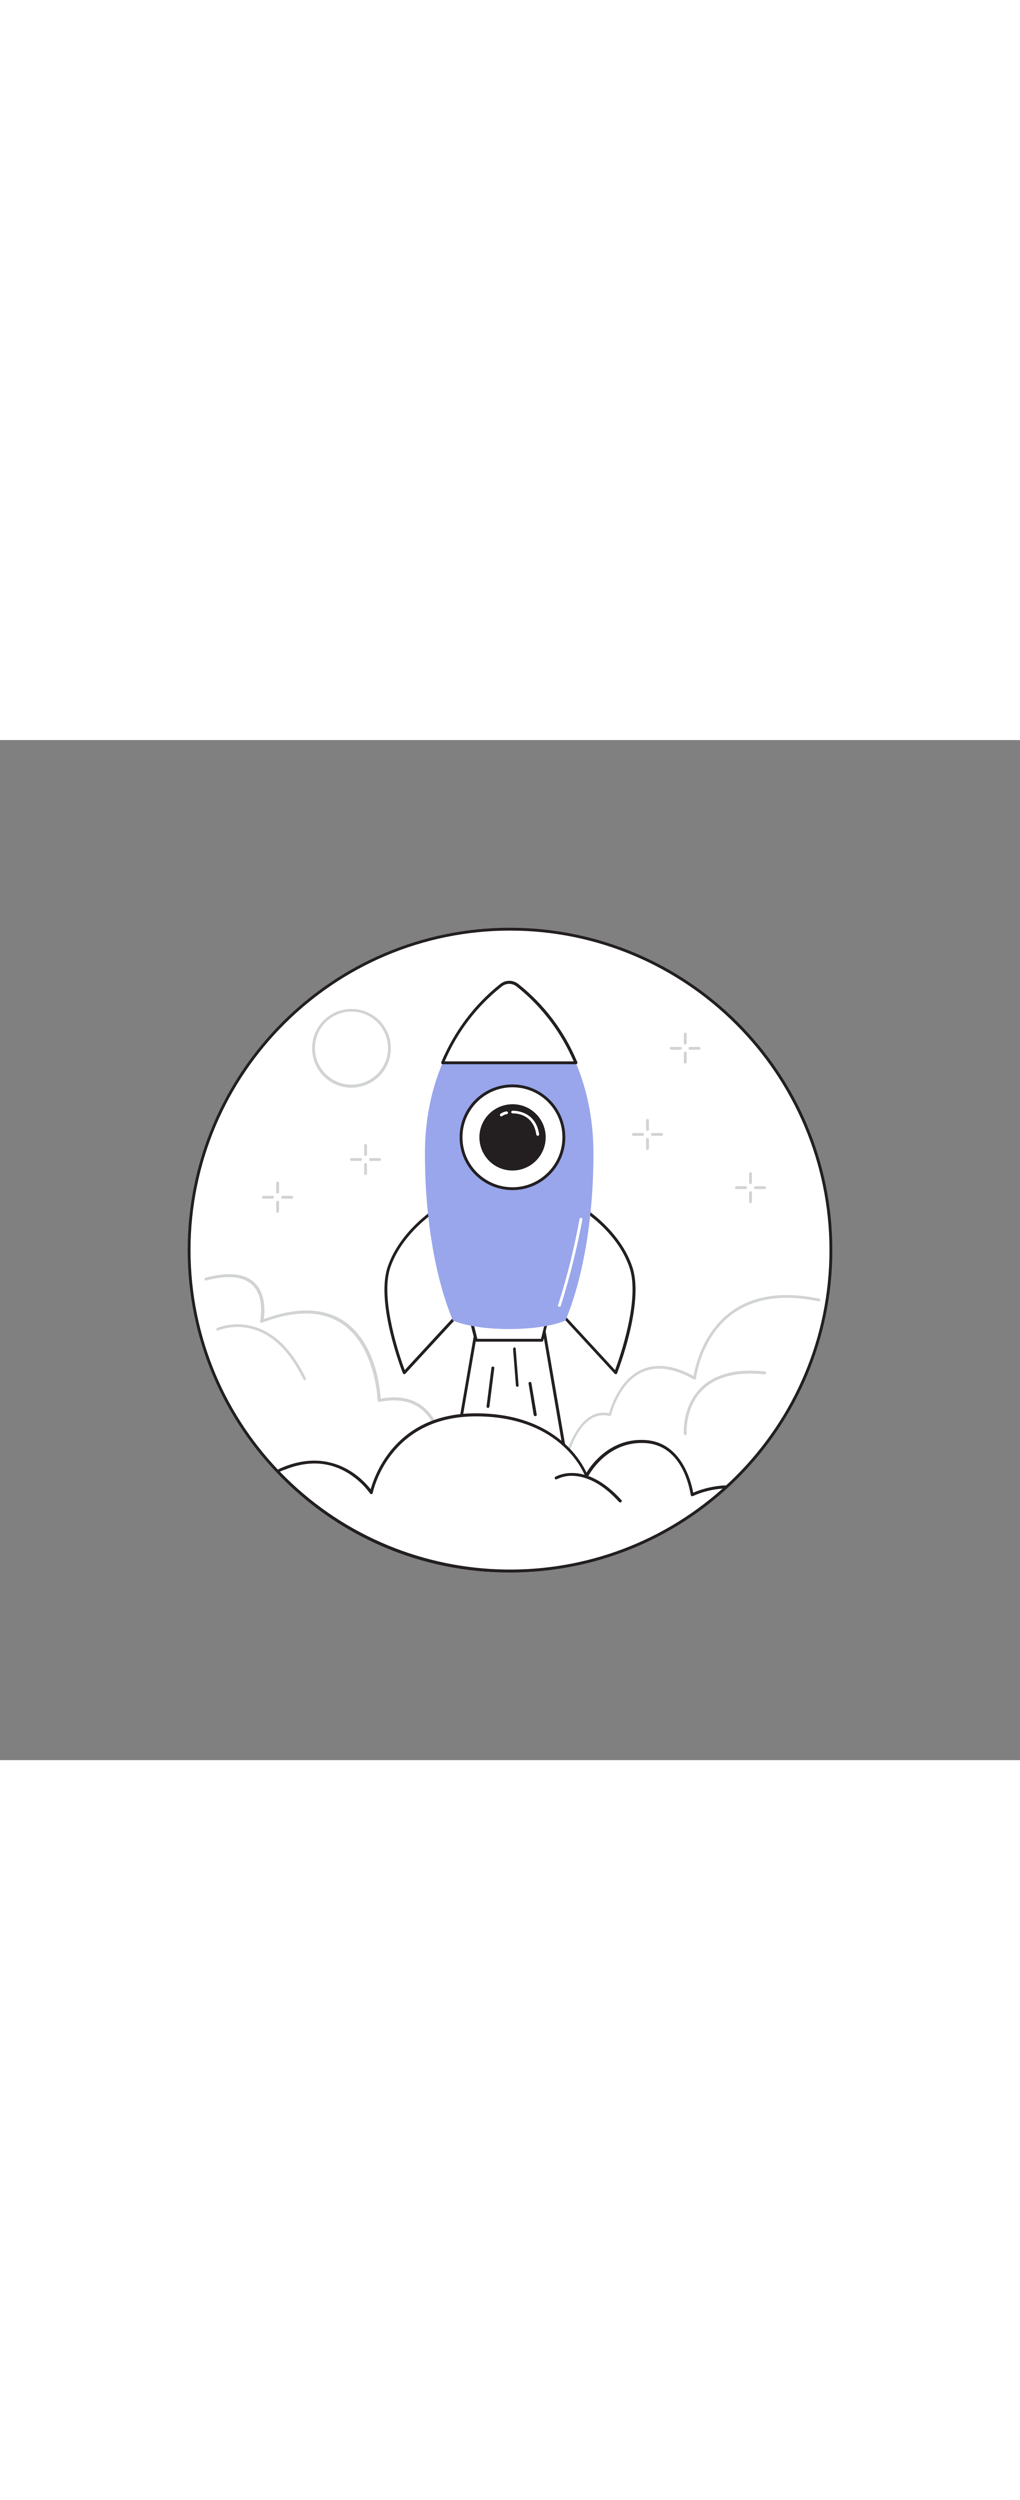 <svg version="1.1" id="Layer_1" xmlns="http://www.w3.org/2000/svg" xmlns:xlink="http://www.w3.org/1999/xlink" x="0px" y="0px" viewBox="0 0 500 500" style="width: 204px;" xml:space="preserve" data-imageid="rocket-launch-11" imageName="Rocket Launch" class="illustrations_image">
<rect x="0" y="0" width="500" height="500" fill="#808080" stroke="none"/>
<style type="text/css">
	.st0_rocket-launch-11{fill:#FFFFFF;}
	.st1_rocket-launch-11{fill:#231F20;}
	.st2_rocket-launch-11{fill:#D1D3D4;}
	.st3_rocket-launch-11{fill:#68E1FD;}
</style>
<g id="Round_frame_rocket-launch-11">
	<path class="st0_rocket-launch-11" d="M407.3,250c0,86.9-70.4,157.3-157.3,157.3S92.7,336.9,92.7,250S163.1,92.7,250,92.7l0,0&#10;&#9;&#9;c86.6-0.2,157,69.8,157.3,156.4C407.3,249.4,407.3,249.7,407.3,250z"/>
	<path class="st1_rocket-launch-11" d="M250,408c-87.3,0-158-70.7-158-158c0-87.1,70.9-158,158-158s158,70.9,158,158C408,337.3,337.3,408,250,408z&#10;&#9;&#9; M250,93.4c-86.3,0-156.6,70.2-156.6,156.6c0,86.5,70.1,156.6,156.6,156.6S406.6,336.5,406.6,250C406.6,163.7,336.3,93.4,250,93.4&#10;&#9;&#9;L250,93.4z"/>
</g>
<g id="Star_rocket-launch-11">
	<path class="st2_rocket-launch-11" d="M179.2,203.9c-0.4,0-0.7-0.3-0.7-0.7v-4.5c0-0.4,0.3-0.7,0.7-0.7c0.4,0,0.7,0.3,0.7,0.7v4.5&#10;&#9;&#9;C179.9,203.6,179.6,203.9,179.2,203.9z"/>
	<path class="st2_rocket-launch-11" d="M179.2,213.2c-0.4,0-0.7-0.3-0.7-0.7V208c0-0.4,0.3-0.7,0.7-0.7c0.4,0,0.7,0.3,0.7,0.7c0,0,0,0,0,0v4.5&#10;&#9;&#9;C179.9,212.9,179.6,213.2,179.2,213.2C179.2,213.2,179.2,213.2,179.2,213.2z"/>
	<path class="st2_rocket-launch-11" d="M186.1,206.3h-4.5c-0.4,0-0.7-0.3-0.7-0.7c0-0.4,0.3-0.7,0.7-0.7c0,0,0,0,0,0h4.5c0.4,0,0.7,0.3,0.7,0.7&#10;&#9;&#9;C186.8,206,186.5,206.3,186.1,206.3C186.1,206.3,186.1,206.3,186.1,206.3z"/>
	<path class="st2_rocket-launch-11" d="M176.8,206.3h-4.5c-0.4,0-0.7-0.3-0.7-0.7c0-0.4,0.3-0.7,0.7-0.7h4.5c0.4,0,0.7,0.3,0.7,0.7&#10;&#9;&#9;C177.5,206,177.2,206.3,176.8,206.3C176.8,206.3,176.8,206.3,176.8,206.3z"/>
	<path class="st2_rocket-launch-11" d="M136.1,222.3c-0.4,0-0.7-0.3-0.7-0.7v-4.5c0-0.4,0.3-0.7,0.7-0.7c0.4,0,0.7,0.3,0.7,0.7c0,0,0,0,0,0v4.5&#10;&#9;&#9;C136.8,222,136.5,222.3,136.1,222.3z"/>
	<path class="st2_rocket-launch-11" d="M136.1,231.7c-0.4,0-0.7-0.3-0.7-0.7v-4.5c0-0.4,0.3-0.7,0.7-0.7c0.4,0,0.7,0.3,0.7,0.7c0,0,0,0,0,0v4.5&#10;&#9;&#9;C136.8,231.4,136.4,231.7,136.1,231.7z"/>
	<path class="st2_rocket-launch-11" d="M143,224.8h-4.5c-0.4,0-0.7-0.3-0.7-0.7c0-0.4,0.3-0.7,0.7-0.7h4.5c0.4,0,0.7,0.3,0.7,0.7&#10;&#9;&#9;C143.7,224.5,143.4,224.8,143,224.8C143,224.8,143,224.8,143,224.8z"/>
	<path class="st2_rocket-launch-11" d="M133.6,224.8h-4.5c-0.4,0-0.7-0.3-0.7-0.7c0-0.4,0.3-0.7,0.7-0.7h4.5c0.4,0,0.7,0.3,0.7,0.7&#10;&#9;&#9;C134.3,224.5,134,224.8,133.6,224.8z"/>
	<path class="st2_rocket-launch-11" d="M317.4,191.6c-0.4,0-0.7-0.3-0.7-0.7c0,0,0,0,0,0v-4.5c0-0.4,0.3-0.7,0.7-0.7c0.4,0,0.7,0.3,0.7,0.7v4.5&#10;&#9;&#9;C318.1,191.2,317.8,191.5,317.4,191.6z"/>
	<path class="st2_rocket-launch-11" d="M317.4,200.9c-0.4,0-0.7-0.3-0.7-0.7c0,0,0,0,0,0v-4.5c0-0.4,0.3-0.7,0.7-0.7c0.4,0,0.7,0.3,0.7,0.7&#10;&#9;&#9;c0,0,0,0,0,0v4.5C318.1,200.6,317.8,200.9,317.4,200.9z"/>
	<path class="st2_rocket-launch-11" d="M324.3,194h-4.5c-0.4,0-0.7-0.3-0.7-0.7c0-0.4,0.3-0.7,0.7-0.7h4.5c0.4,0,0.7,0.3,0.7,0.7&#10;&#9;&#9;C325,193.7,324.7,194,324.3,194z"/>
	<path class="st2_rocket-launch-11" d="M315,194h-4.5c-0.4,0-0.7-0.3-0.7-0.7c0-0.4,0.3-0.7,0.7-0.7h4.5c0.4,0,0.7,0.3,0.7,0.7S315.4,194,315,194&#10;&#9;&#9;C315,194,315,194,315,194z"/>
	<path class="st2_rocket-launch-11" d="M367.9,217.7c-0.4,0-0.7-0.3-0.7-0.7v-4.5c0-0.4,0.3-0.7,0.7-0.7c0.4,0,0.7,0.3,0.7,0.7v4.5&#10;&#9;&#9;C368.6,217.4,368.2,217.7,367.9,217.7z"/>
	<path class="st2_rocket-launch-11" d="M367.9,227c-0.4,0-0.7-0.3-0.7-0.7c0,0,0,0,0,0v-4.5c0-0.4,0.3-0.7,0.7-0.7c0.4,0,0.7,0.3,0.7,0.7c0,0,0,0,0,0&#10;&#9;&#9;v4.5C368.6,226.7,368.3,227,367.9,227z"/>
	<path class="st2_rocket-launch-11" d="M374.8,220.1h-4.5c-0.4,0-0.7-0.3-0.7-0.7s0.3-0.7,0.7-0.7c0,0,0,0,0,0h4.5c0.4,0,0.7,0.3,0.7,0.7&#10;&#9;&#9;C375.5,219.8,375.2,220.1,374.8,220.1z"/>
	<path class="st2_rocket-launch-11" d="M365.4,220.1H361c-0.4,0-0.7-0.3-0.7-0.7c0-0.4,0.3-0.7,0.7-0.7h4.5c0.4,0,0.7,0.3,0.7,0.7&#10;&#9;&#9;C366.2,219.8,365.8,220.1,365.4,220.1L365.4,220.1z"/>
	<path class="st2_rocket-launch-11" d="M335.9,149.3c-0.4,0-0.7-0.3-0.7-0.7c0,0,0,0,0,0v-4.5c0-0.4,0.3-0.7,0.7-0.7c0.4,0,0.7,0.3,0.7,0.7v4.5&#10;&#9;&#9;C336.5,149,336.2,149.3,335.9,149.3z"/>
	<path class="st2_rocket-launch-11" d="M335.9,158.6c-0.4,0-0.7-0.3-0.7-0.7c0,0,0,0,0,0v-4.5c0-0.4,0.3-0.7,0.7-0.7c0.4,0,0.7,0.3,0.7,0.7v4.5&#10;&#9;&#9;C336.5,158.4,336.2,158.6,335.9,158.6z"/>
	<path class="st2_rocket-launch-11" d="M342.7,151.8h-4.5c-0.4,0-0.7-0.3-0.7-0.7s0.3-0.7,0.7-0.7c0,0,0,0,0,0h4.5c0.4,0,0.7,0.3,0.7,0.7&#10;&#9;&#9;S343.1,151.7,342.7,151.8C342.7,151.8,342.7,151.8,342.7,151.8z"/>
	<path class="st2_rocket-launch-11" d="M333.4,151.8H329c-0.4,0-0.7-0.3-0.7-0.7s0.3-0.7,0.7-0.7c0,0,0,0,0,0h4.5c0.4,0,0.7,0.3,0.7,0.7&#10;&#9;&#9;S333.9,151.7,333.4,151.8C333.5,151.8,333.5,151.8,333.4,151.8L333.4,151.8z"/>
</g>
<g id="Moon_rocket-launch-11">
	<path class="st2_rocket-launch-11" d="M172.3,170.4c-10.7,0-19.3-8.6-19.3-19.3s8.6-19.3,19.3-19.3c10.7,0,19.3,8.6,19.3,19.3c0,0,0,0,0,0&#10;&#9;&#9;C191.6,161.7,183,170.3,172.3,170.4z M172.3,133.1c-9.9,0-17.9,8-17.9,17.9s8,17.9,17.9,17.9s17.9-8,17.9-17.9c0,0,0,0,0,0&#10;&#9;&#9;C190.2,141.2,182.2,133.1,172.3,133.1z"/>
</g>
<g id="Background_rocket-launch-11">
	<path class="st2_rocket-launch-11" d="M276.8,354c-0.2,0-0.3-0.1-0.4-0.1c-0.3-0.2-0.4-0.7-0.1-1c0,0,0,0,0,0c0.3-0.7,0.6-1.5,0.9-2.3&#10;&#9;&#9;c2.2-6.4,8.2-23.2,21.4-20.7c0.9-3.2,5-16.5,16.1-21.4c7.2-3.1,15.7-2,25.3,3.2c0.7-4.3,4.3-21.3,18.3-31.5&#10;&#9;&#9;c10.9-8,25.5-10.1,43.3-6.4c0.4,0.1,0.6,0.4,0.5,0.8c-0.1,0.4-0.4,0.6-0.8,0.5c-17.4-3.6-31.6-1.5-42.2,6.2&#10;&#9;&#9;c-15.6,11.4-17.9,31.4-17.9,31.6c0,0.2-0.2,0.4-0.4,0.5c-0.2,0.1-0.5,0.1-0.7,0c-9.6-5.5-18-6.7-25-3.7&#10;&#9;&#9;c-11.7,5.1-15.5,21-15.5,21.1c0,0.2-0.2,0.3-0.3,0.4c-0.2,0.1-0.3,0.1-0.5,0.1c-12.5-2.9-18.1,12.9-20.5,19.6&#10;&#9;&#9;c-0.3,0.9-0.6,1.9-1.1,2.7C277.2,353.9,277,354,276.8,354z"/>
	<path class="st2_rocket-launch-11" d="M217.9,370L217.9,370c-0.5,0-0.7-0.4-0.7-0.8c0,0,0,0,0,0c0-0.3,3.2-28.5-9.6-40.3c-5.2-4.8-12.5-6.3-21.6-4.5&#10;&#9;&#9;c-0.2,0-0.4,0-0.6-0.1c-0.2-0.1-0.3-0.3-0.3-0.5c0-0.3-0.9-26.5-17.5-37.7c-9.7-6.5-22.9-6.7-39.2-0.5c-0.2,0.1-0.5,0-0.7-0.1&#10;&#9;&#9;c-0.2-0.2-0.3-0.4-0.2-0.7c0-0.1,2.5-11.6-3.8-17.7c-4.4-4.2-12-5-22.6-2.2c-0.4,0.1-0.8-0.1-0.8-0.5c-0.1-0.4,0.1-0.8,0.5-0.9&#10;&#9;&#9;c11.1-2.9,19.2-2.1,24,2.5c5.7,5.5,5,14.5,4.5,17.8c16.2-5.9,29.4-5.6,39.3,1c9,6,13.5,16.3,15.6,23.8c1.3,4.6,2.1,9.4,2.4,14.2&#10;&#9;&#9;c9.2-1.7,16.6,0,22,5c13.4,12.3,10.2,40.3,10.1,41.5C218.5,369.7,218.2,370,217.9,370z"/>
	<path class="st2_rocket-launch-11" d="M335.9,340.7c-0.4,0-0.7-0.3-0.7-0.6c0-0.5-0.9-13.6,8.4-22.7c6.9-6.7,17.4-9.4,31.3-7.9&#10;&#9;&#9;c0.4,0,0.7,0.4,0.6,0.8c0,0,0,0,0,0c0,0.4-0.4,0.7-0.7,0.6c0,0,0,0,0,0c-13.5-1.4-23.6,1.1-30.2,7.5c-8.9,8.6-8,21.4-8,21.6&#10;&#9;&#9;C336.6,340.3,336.3,340.6,335.9,340.7C335.9,340.7,335.9,340.7,335.9,340.7L335.9,340.7z"/>
	<path class="st2_rocket-launch-11" d="M149.3,313.7c-0.3,0-0.5-0.2-0.6-0.4c-16.9-35-41.4-24-41.7-23.9c-0.4,0.2-0.8,0-0.9-0.3c0,0,0,0,0,0&#10;&#9;&#9;c-0.2-0.4,0-0.8,0.3-0.9c0.3-0.1,26.1-11.7,43.5,24.6c0.2,0.3,0,0.8-0.3,0.9c0,0,0,0,0,0C149.5,313.7,149.4,313.7,149.3,313.7z"/>
</g>
<g id="exhaust_rocket-launch-11">
	<polygon class="st0_rocket-launch-11" points="281.2,374.4 218.8,374.4 235.1,279 264.9,279 &#9;"/>
	<path class="st1_rocket-launch-11" d="M281.2,375.1h-62.5c-0.2,0-0.4-0.1-0.5-0.2c-0.1-0.2-0.2-0.4-0.1-0.6l16.4-95.4c0.1-0.3,0.3-0.6,0.7-0.6h29.7&#10;&#9;&#9;c0.3,0,0.6,0.2,0.7,0.6l16.4,95.4c0,0.2,0,0.4-0.1,0.6C281.6,375,281.4,375.1,281.2,375.1z M219.6,373.7h60.8l-16.1-94h-28.5&#10;&#9;&#9;L219.6,373.7z"/>
	<path class="st1_rocket-launch-11" d="M253.6,317c-0.4,0-0.7-0.3-0.7-0.6l-1.4-17.9c0-0.4,0.3-0.7,0.6-0.8c0.4,0,0.7,0.2,0.7,0.6c0,0,0,0,0,0&#10;&#9;&#9;l1.4,17.9C254.3,316.6,254,317,253.6,317L253.6,317z"/>
	<path class="st1_rocket-launch-11" d="M239.2,327.4L239.2,327.4c-0.5-0.1-0.7-0.4-0.7-0.8l2.4-18.9c0-0.4,0.4-0.7,0.8-0.6c0,0,0,0,0,0&#10;&#9;&#9;c0.4,0,0.7,0.4,0.6,0.8c0,0,0,0,0,0l-2.4,18.9C239.8,327.1,239.5,327.4,239.2,327.4z"/>
	<path class="st1_rocket-launch-11" d="M262.3,331.4c-0.3,0-0.6-0.3-0.7-0.6l-2.5-15.4c-0.1-0.4,0.2-0.7,0.6-0.8c0.4-0.1,0.7,0.2,0.8,0.6l2.6,15.4&#10;&#9;&#9;c0.1,0.4-0.2,0.7-0.6,0.8L262.3,331.4z"/>
</g>
<g id="rocket_rocket-launch-11">
	<polygon class="st0_rocket-launch-11" points="265.7,294.1 233.5,294.1 229.6,278.6 269.6,278.6 &#9;"/>
	<path class="st1_rocket-launch-11" d="M265.7,294.9h-32.3c-0.3,0-0.6-0.2-0.7-0.5l-3.9-15.5c0-0.2,0-0.4,0.1-0.6c0.1-0.2,0.3-0.3,0.6-0.3h40&#10;&#9;&#9;c0.2,0,0.4,0.1,0.6,0.3c0.1,0.2,0.2,0.4,0.1,0.6l-3.9,15.5C266.3,294.6,266.1,294.8,265.7,294.9z M234,293.5h31.2l3.5-14.1h-38.2&#10;&#9;&#9;L234,293.5z"/>
	<path class="st0_rocket-launch-11" d="M213.4,230.3c0,0-16.9,10.6-22.8,28.2s7.5,51.7,7.5,51.7l30.8-33.4L213.4,230.3z"/>
	<path class="st1_rocket-launch-11" d="M198.2,310.8H198c-0.2,0-0.4-0.2-0.5-0.4c-0.6-1.4-13.4-34.5-7.5-52.1s22.9-28.4,23.1-28.6&#10;&#9;&#9;c0.2-0.1,0.4-0.1,0.6-0.1c0.2,0.1,0.4,0.2,0.4,0.4l15.5,46.5c0.1,0.2,0,0.5-0.1,0.7l-30.7,33.3&#10;&#9;&#9;C198.6,310.7,198.4,310.8,198.2,310.8z M213.1,231.4c-3.3,2.3-16.7,12.2-21.8,27.3c-5.1,15.5,4.9,44.3,7.1,50.1l29.7-32.2&#10;&#9;&#9;L213.1,231.4z"/>
	<path class="st0_rocket-launch-11" d="M286.6,230.3c0,0,16.9,10.6,22.8,28.2s-7.5,51.7-7.5,51.7l-30.8-33.4L286.6,230.3z"/>
	<path class="st1_rocket-launch-11" d="M301.8,310.8c-0.2,0-0.4-0.1-0.5-0.2l-30.8-33.4c-0.2-0.2-0.2-0.5-0.1-0.7l15.5-46.5c0.1-0.2,0.2-0.4,0.4-0.4&#10;&#9;&#9;c0.2-0.1,0.4,0,0.6,0.1c0.2,0.1,17.2,10.9,23.1,28.6s-7,50.8-7.5,52.1c-0.1,0.2-0.3,0.4-0.5,0.4L301.8,310.8z M271.8,276.6&#10;&#9;&#9;l29.7,32.2c2.2-5.9,12.3-34.7,7.1-50.1c-5-15.1-18.4-25-21.8-27.3L271.8,276.6z"/>
	<path class="st3_rocket-launch-11 targetColor" d="M277.2,284.5c8.4-20.1,13.7-49.3,13.7-81.7c0-49.2-27.1-74.8-37.4-82.7c-2.3-1.8-5.5-1.8-7.8,0&#10;&#9;&#9;c-10.3,8-37.4,33.6-37.4,82.7c0,32.4,5.3,61.6,13.7,81.7c0,0,8.4,4.2,27.6,4.2S277.2,284.5,277.2,284.5z" style="fill: rgb(153, 166, 235);"/>
	<path class="st0_rocket-launch-11" d="M245.7,120.1c-12.6,10.1-22.5,23.2-28.7,38.1h65.3c-6.2-14.9-16.1-28-28.8-38.1&#10;&#9;&#9;C251.3,118.3,248,118.3,245.7,120.1z"/>
	<path class="st1_rocket-launch-11" d="M282.3,158.9H217c-0.2,0-0.5-0.1-0.6-0.3c-0.1-0.2-0.2-0.4-0.1-0.7c6.3-15,16.2-28.3,29-38.4l0,0&#10;&#9;&#9;c2.6-2,6.1-2,8.7,0c12.8,10.1,22.7,23.3,29,38.4c0.1,0.2,0.1,0.5-0.1,0.7C282.8,158.8,282.5,158.9,282.3,158.9z M218,157.5h63.2&#10;&#9;&#9;c-6.2-14.4-15.8-27.1-28.1-36.8c-2.1-1.6-4.9-1.6-7,0C233.8,130.4,224.2,143,218,157.5z"/>
	<circle class="st0_rocket-launch-11" cx="251.2" cy="194.7" r="25.2"/>
	<path class="st1_rocket-launch-11" d="M251.2,220.6c-14.3,0-25.9-11.6-25.9-25.9c0-14.3,11.6-25.9,25.9-25.9c14.3,0,25.9,11.6,25.9,25.9&#10;&#9;&#9;C277.1,209,265.5,220.6,251.2,220.6z M251.2,170.2c-13.5,0-24.5,11-24.5,24.5c0,13.5,11,24.5,24.5,24.5c13.5,0,24.5-11,24.5-24.5&#10;&#9;&#9;C275.7,181.2,264.8,170.2,251.2,170.2z"/>
	<circle class="st1_rocket-launch-11" cx="251.2" cy="194.7" r="15.6"/>
	<path class="st1_rocket-launch-11" d="M251.2,211c-9,0-16.2-7.3-16.2-16.3c0-9,7.3-16.2,16.3-16.2c9,0,16.2,7.3,16.2,16.2&#10;&#9;&#9;C267.5,203.7,260.2,211,251.2,211z M251.2,179.9c-8.2,0-14.8,6.7-14.8,14.9c0,8.2,6.7,14.8,14.9,14.8c8.2,0,14.8-6.7,14.8-14.8&#10;&#9;&#9;C266.1,186.5,259.4,179.9,251.2,179.9C251.2,179.9,251.2,179.9,251.2,179.9L251.2,179.9z"/>
	<path class="st0_rocket-launch-11" d="M263.6,194c-0.3,0-0.6-0.3-0.7-0.6c-1.6-10.9-11.2-10.4-11.6-10.4c-0.4,0-0.7-0.3-0.7-0.6&#10;&#9;&#9;c0-0.4,0.3-0.7,0.6-0.7c0.1,0,11.3-0.6,13.1,11.6C264.3,193.6,264.1,193.9,263.6,194L263.6,194z"/>
	<path class="st0_rocket-launch-11" d="M245.8,184.5c-0.2,0-0.4-0.1-0.6-0.3c-0.2-0.3-0.2-0.7,0.1-1c0,0,0,0,0,0c0.9-0.6,1.8-1,2.9-1.2&#10;&#9;&#9;c0.4,0,0.7,0.2,0.8,0.6c0.1,0.4-0.2,0.7-0.6,0.8c0,0,0,0,0,0c-0.8,0.1-1.6,0.4-2.2,0.9C246.1,184.4,245.9,184.5,245.8,184.5z"/>
	<path class="st0_rocket-launch-11" d="M274.2,277.8H274c-0.4-0.1-0.6-0.5-0.4-0.9c4.4-13.8,7.9-27.9,10.5-42.2c0.1-0.4,0.5-0.6,0.9-0.5&#10;&#9;&#9;c0.3,0.1,0.5,0.4,0.5,0.7c-2.7,14.3-6.2,28.5-10.6,42.4C274.8,277.6,274.5,277.8,274.2,277.8z"/>
</g>
<g id="Thrust_Smoke_rocket-launch-11">
	<path class="st0_rocket-launch-11" d="M356.1,366.1c-63.2,57.8-161,54.4-220.1-7.6c1-0.5,2.1-1,3.1-1.5c27.7-11.3,42.8,11.9,42.8,11.9&#10;&#9;&#9;s7.2-38.1,51.2-38.1s54.2,30,54.2,30s9-18.1,28.9-16.9s22.9,26.2,22.9,26.2C344.5,367.6,350.3,366.3,356.1,366.1z"/>
	<path class="st1_rocket-launch-11" d="M250,408c-43.3,0.2-84.7-17.6-114.4-49.1c-0.2-0.2-0.2-0.4-0.2-0.6c0-0.2,0.2-0.4,0.4-0.5&#10;&#9;&#9;c1.1-0.6,2.2-1.1,3.2-1.5c14.6-5.9,25.7-2.3,32.4,1.8c4,2.4,7.4,5.5,10.3,9.1c2-7.1,12.5-37.2,51.5-37.2&#10;&#9;&#9;c38.6,0,51.6,23.2,54.3,29.1c2.5-4.2,11.9-17.1,28.9-16c18,1.1,22.6,21.2,23.4,25.8c5.2-2.2,10.7-3.4,16.3-3.6&#10;&#9;&#9;c0.3,0,0.6,0.2,0.7,0.4c0.1,0.3,0,0.6-0.2,0.8C327.5,393.3,289.5,408,250,408z M137.2,358.6c58.4,60.6,154.2,64.3,217,8.3&#10;&#9;&#9;c-5.1,0.4-10,1.6-14.6,3.7c-0.2,0.1-0.4,0.1-0.6,0c-0.2-0.1-0.3-0.3-0.4-0.5c-0.7-4.3-2-8.5-3.9-12.4c-4.2-8.2-10.3-12.6-18.3-13.1&#10;&#9;&#9;c-19.2-1.2-28.1,16.3-28.2,16.5c-0.1,0.2-0.4,0.4-0.7,0.4c-0.3,0-0.5-0.2-0.6-0.5c-0.1-0.3-10.6-29.5-53.6-29.5&#10;&#9;&#9;s-50.5,37.2-50.6,37.6c-0.1,0.3-0.3,0.5-0.6,0.5c-0.3,0.1-0.6-0.1-0.7-0.3c-2.9-4-6.6-7.4-10.8-10c-9.4-5.7-19.8-6.2-31.1-1.6&#10;&#9;&#9;C138.7,357.9,138,358.2,137.2,358.6z"/>
	<path class="st1_rocket-launch-11" d="M304,373.7c-0.2,0-0.4-0.1-0.5-0.2c-9-10-16.8-12.4-21.8-12.8c-3-0.3-6,0.3-8.7,1.6c-0.3,0.2-0.8,0.1-1-0.2&#10;&#9;&#9;c0,0,0,0,0,0c-0.2-0.3-0.1-0.7,0.2-1c0,0,0,0,0.1,0c0.1-0.1,14.3-8.5,32.3,11.4c0.3,0.3,0.2,0.7,0,1c0,0,0,0,0,0&#10;&#9;&#9;C304.3,373.6,304.2,373.7,304,373.7z"/>
</g>
</svg>